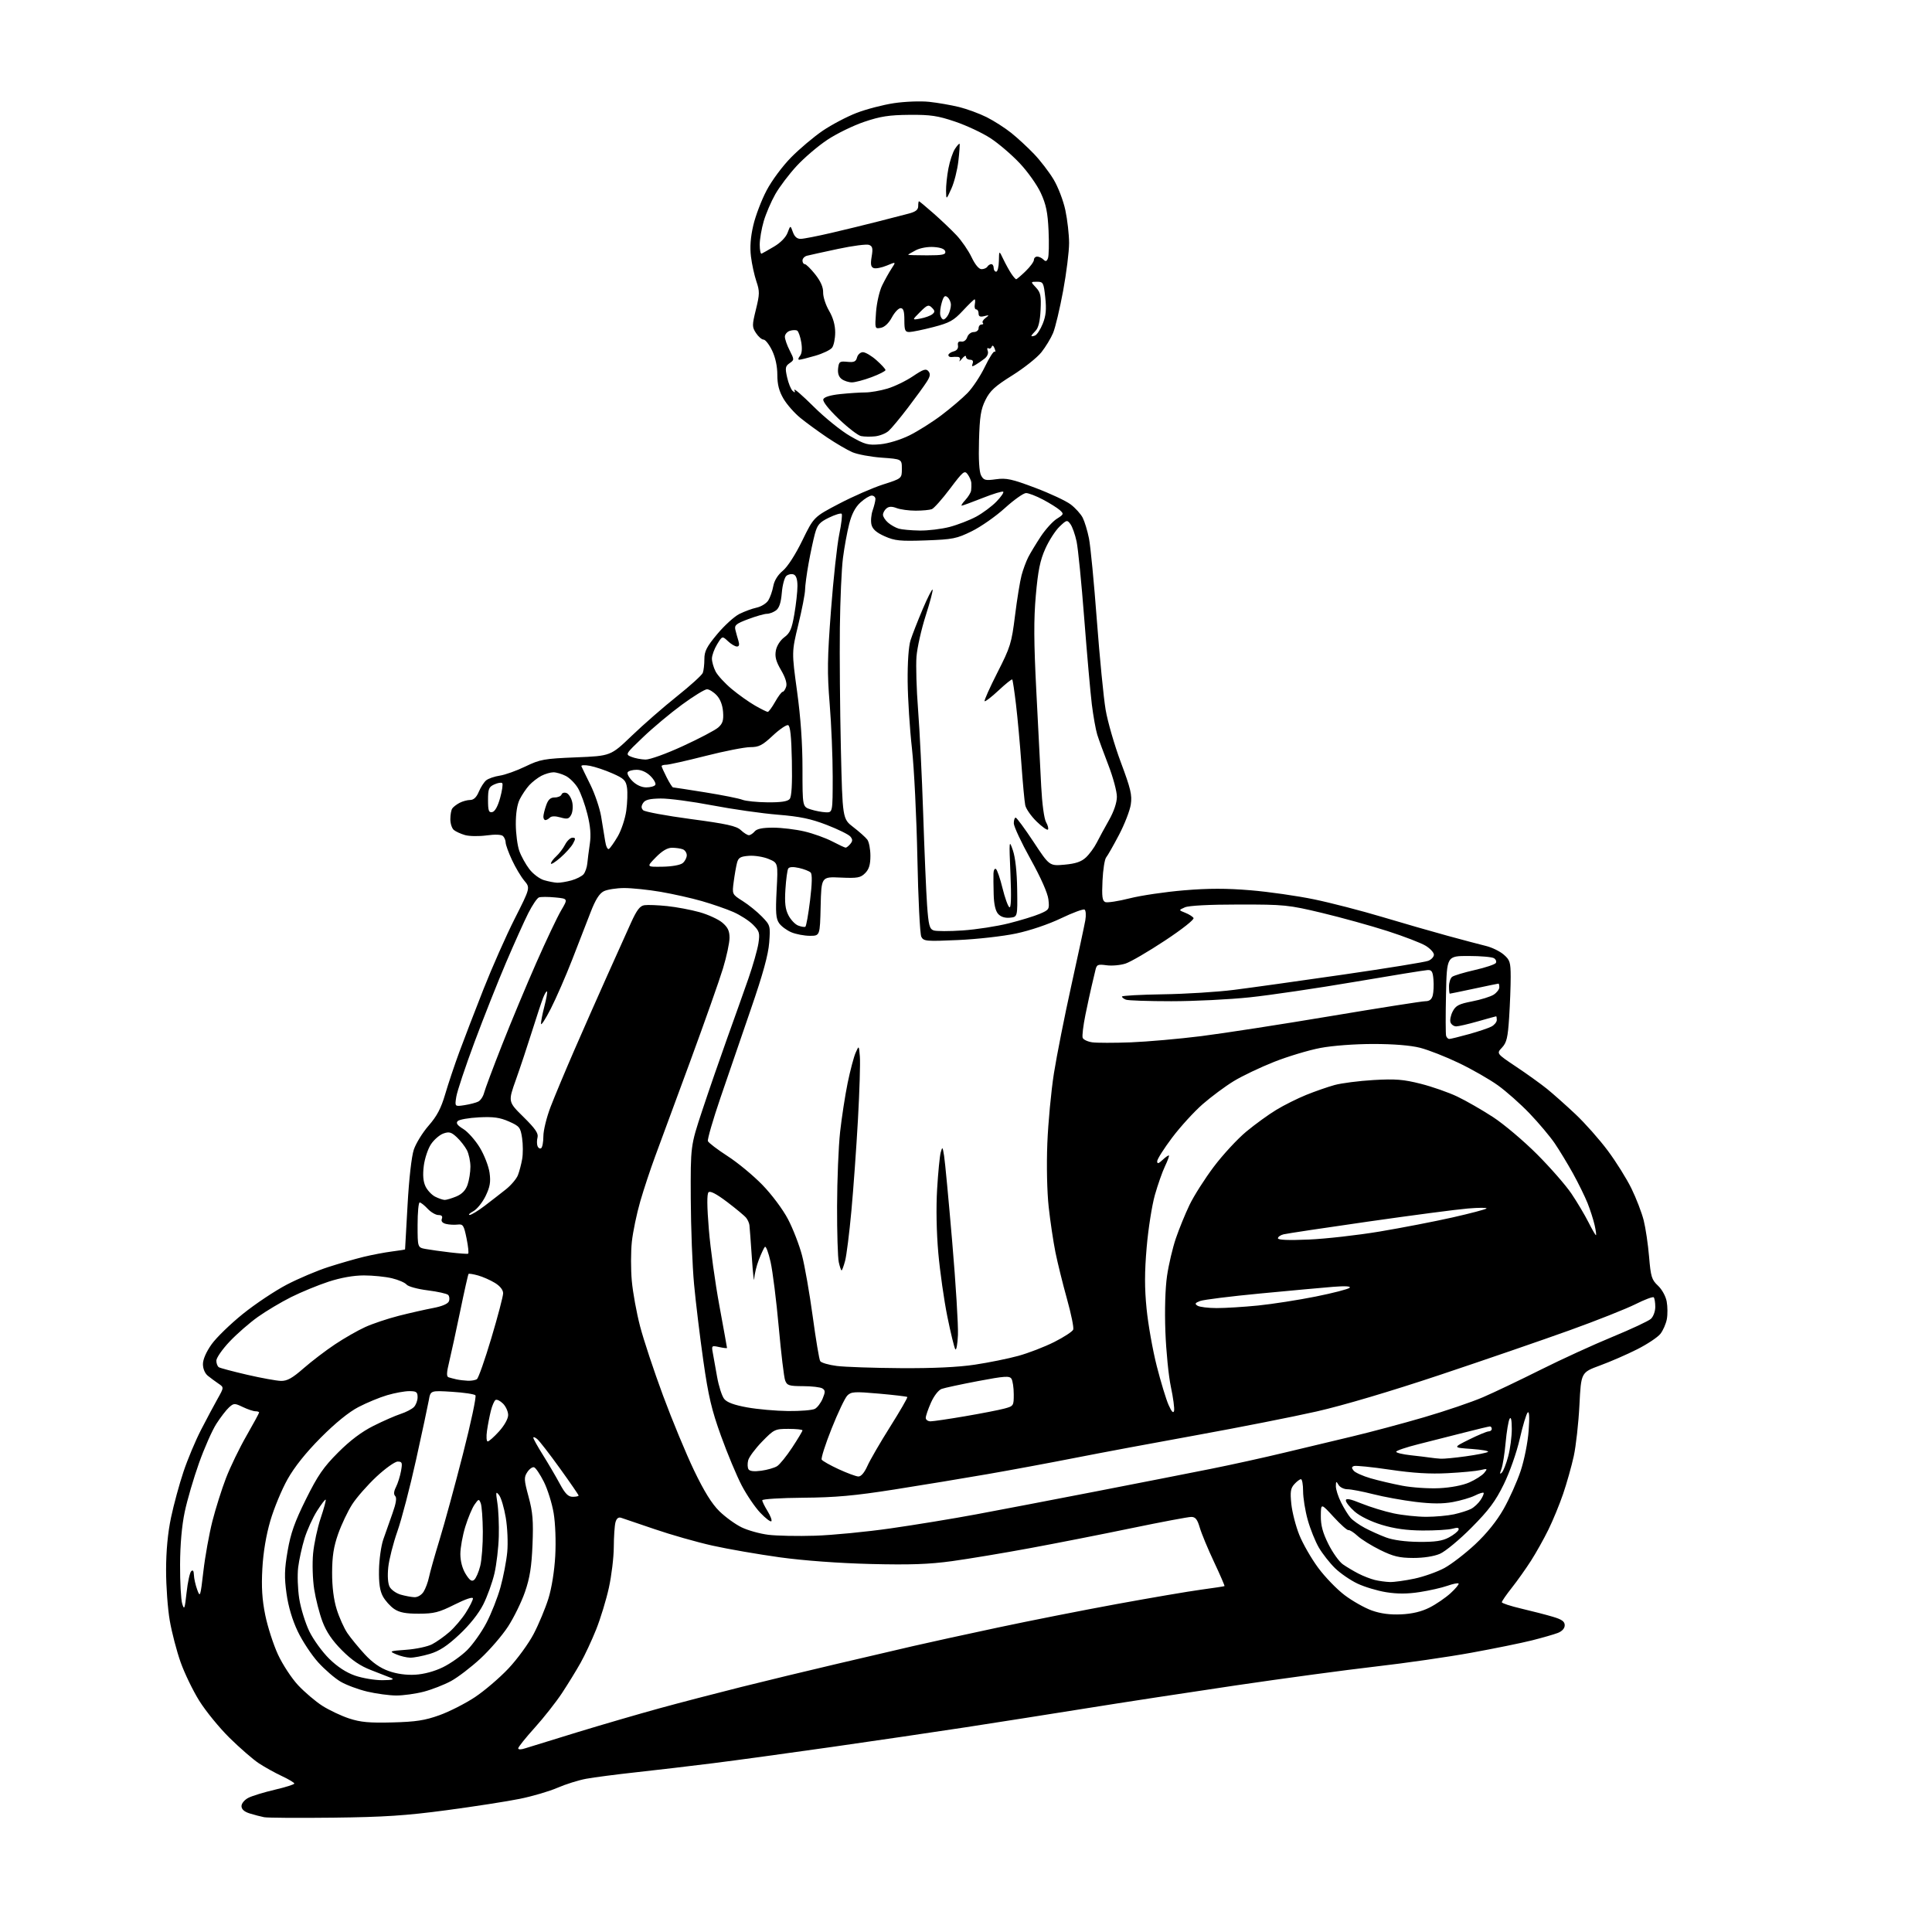 <?xml version="1.0" encoding="UTF-8" standalone="no"?>
<svg 
  version="1.1" 
  xmlns="http://www.w3.org/2000/svg" 
  xmlns:xlink="http://www.w3.org/1999/xlink" 
  xmlns:svg="http://www.w3.org/2000/svg"
  xmlns:rdf="http://www.w3.org/1999/02/22-rdf-syntax-ns#"
  xmlns:cc="http://creativecommons.org/ns#"
  xmlns:dc="http://purl.org/dc/elements/1.1/"
  viewBox="0 0 768 768"
  width="768"
  height="768"
>
<style>svg {background-color: white; }</style>"
<path stroke="none" fill="black" fill-rule="evenodd" d="M132.50,722.55C118.75,722.71 106.38,722.63 105.00,722.37C103.62,722.10 101.04,721.43 99.25,720.87C97.08,720.19 96.00,719.21 96.00,717.95C96.00,716.88 97.21,715.44 98.75,714.65C100.26,713.88 104.99,712.44 109.25,711.44C113.51,710.45 117.00,709.34 117.00,708.99C117.00,708.63 114.76,707.29 112.03,706.01C109.29,704.73 105.16,702.43 102.84,700.90C100.53,699.37 95.31,694.82 91.23,690.81C87.16,686.79 81.76,680.17 79.22,676.10C76.68,672.03 73.34,665.12 71.79,660.74C70.24,656.36 68.30,648.94 67.49,644.25C66.67,639.57 66.01,630.51 66.02,624.12C66.03,616.47 66.70,609.34 67.99,603.23C69.06,598.13 71.29,589.94 72.94,585.03C74.58,580.11 77.74,572.59 79.96,568.30C82.17,564.01 85.12,558.48 86.52,556.00C89.05,551.50 89.05,551.50 86.83,550.00C85.61,549.17 83.72,547.78 82.64,546.91C81.45,545.95 80.67,544.09 80.67,542.26C80.67,540.37 81.99,537.35 84.13,534.35C86.04,531.68 91.63,526.26 96.55,522.30C101.47,518.33 109.33,513.10 114.00,510.66C118.67,508.23 126.10,505.08 130.50,503.67C134.90,502.25 141.20,500.44 144.50,499.63C147.80,498.83 152.86,497.86 155.75,497.49C158.64,497.12 161.01,496.74 161.02,496.66C161.03,496.57 161.47,488.65 162.01,479.04C162.58,468.70 163.59,459.73 164.49,457.02C165.33,454.51 167.99,450.20 170.40,447.44C173.70,443.66 175.33,440.56 176.97,434.96C178.17,430.86 180.69,423.33 182.57,418.23C184.45,413.13 188.78,401.88 192.19,393.23C195.60,384.58 201.18,371.97 204.60,365.21C210.81,352.93 210.81,352.93 208.41,350.08C207.09,348.51 204.89,344.81 203.52,341.86C202.14,338.91 201.02,335.80 201.01,334.95C201.00,334.10 200.54,332.94 199.97,332.37C199.33,331.73 196.89,331.62 193.43,332.09C190.40,332.50 186.55,332.44 184.86,331.96C183.18,331.48 181.17,330.56 180.40,329.92C179.63,329.28 179.01,327.35 179.02,325.63C179.02,323.91 179.36,322.00 179.77,321.40C180.17,320.79 181.48,319.78 182.68,319.15C183.89,318.52 185.79,318.00 186.92,318.00C188.29,318.00 189.42,316.92 190.33,314.75C191.08,312.96 192.39,310.92 193.26,310.20C194.12,309.49 196.55,308.65 198.66,308.33C200.77,308.02 205.36,306.38 208.85,304.69C214.72,301.86 216.25,301.58 228.99,301.06C242.77,300.50 242.77,300.50 251.14,292.47C255.74,288.05 263.83,280.99 269.12,276.78C274.41,272.56 279.02,268.38 279.37,267.48C279.72,266.57 280.00,264.11 280.00,262.01C280.00,258.86 280.92,257.08 285.12,252.05C287.94,248.67 291.88,245.09 293.87,244.08C295.87,243.07 298.98,241.93 300.78,241.54C302.59,241.15 304.67,239.85 305.41,238.66C306.15,237.47 307.04,234.93 307.39,233.00C307.79,230.79 309.18,228.54 311.18,226.88C313.06,225.34 316.22,220.43 318.92,214.88C323.50,205.50 323.50,205.50 333.50,200.26C339.00,197.37 346.88,193.93 351.00,192.60C358.50,190.20 358.50,190.20 358.50,186.35C358.50,182.50 358.50,182.50 350.50,181.93C346.10,181.61 340.84,180.63 338.80,179.75C336.77,178.87 332.27,176.23 328.80,173.90C325.34,171.56 320.56,168.08 318.20,166.16C315.83,164.24 312.79,160.79 311.45,158.50C309.68,155.48 309.00,152.84 309.00,148.98C309.00,145.60 308.23,142.04 306.91,139.32C305.76,136.94 304.24,135.00 303.53,135.00C302.81,135.00 301.47,133.83 300.53,132.41C298.94,129.97 298.93,129.39 300.49,123.02C301.99,116.94 302.01,115.78 300.68,111.87C299.87,109.46 298.89,105.03 298.52,102.00C298.06,98.28 298.35,94.27 299.44,89.61C300.31,85.83 302.69,79.58 304.71,75.74C306.78,71.79 311.04,66.05 314.49,62.55C317.85,59.14 323.50,54.38 327.04,51.97C330.58,49.57 336.63,46.38 340.49,44.89C344.35,43.40 351.04,41.66 355.36,41.01C359.69,40.36 365.98,40.12 369.36,40.48C372.74,40.84 378.08,41.77 381.23,42.54C384.39,43.32 389.34,45.14 392.23,46.59C395.13,48.05 399.52,50.86 402.00,52.85C404.48,54.83 408.52,58.57 411.00,61.16C413.48,63.74 416.97,68.28 418.77,71.25C420.59,74.27 422.68,79.70 423.50,83.57C424.31,87.38 424.97,93.24 424.98,96.60C424.99,99.95 423.92,108.51 422.61,115.62C421.29,122.73 419.50,130.27 418.62,132.36C417.75,134.46 415.65,137.91 413.97,140.03C412.29,142.15 407.10,146.28 402.44,149.20C395.53,153.51 393.54,155.34 391.73,159.00C389.89,162.71 389.44,165.56 389.17,175.16C388.95,182.72 389.25,187.59 390.00,189.00C391.03,190.92 391.70,191.09 395.94,190.51C400.04,189.94 402.27,190.43 411.50,193.91C417.42,196.14 423.78,199.12 425.63,200.53C427.49,201.95 429.63,204.32 430.39,205.80C431.15,207.29 432.27,210.97 432.88,214.00C433.49,217.03 434.90,231.65 436.01,246.50C437.13,261.35 438.70,277.38 439.50,282.12C440.30,286.86 443.03,296.29 445.56,303.06C449.47,313.52 450.07,316.04 449.51,319.78C449.15,322.21 447.04,327.64 444.83,331.85C442.62,336.06 440.32,340.10 439.72,340.83C439.12,341.55 438.46,345.72 438.26,350.09C437.96,356.46 438.18,358.13 439.39,358.60C440.21,358.91 444.57,358.24 449.07,357.10C453.58,355.96 463.28,354.53 470.64,353.92C480.41,353.10 487.56,353.10 497.14,353.90C504.36,354.50 515.71,356.13 522.38,357.51C529.05,358.89 541.25,362.05 549.50,364.52C557.75,366.99 569.45,370.36 575.50,372.01C581.55,373.66 588.41,375.48 590.73,376.04C593.06,376.61 596.21,378.14 597.73,379.45C600.22,381.59 600.50,382.48 600.52,388.29C600.53,391.84 600.25,399.09 599.91,404.41C599.39,412.49 598.92,414.45 597.07,416.43C594.85,418.79 594.85,418.79 602.67,424.02C606.98,426.89 612.52,430.88 614.99,432.87C617.45,434.87 622.55,439.40 626.31,442.94C630.07,446.48 635.84,453.00 639.13,457.42C642.43,461.84 646.66,468.62 648.54,472.48C650.43,476.34 652.60,482.00 653.38,485.05C654.15,488.11 655.12,494.62 655.53,499.53C656.20,507.52 656.57,508.73 659.06,511.06C660.63,512.52 662.15,515.26 662.53,517.33C662.91,519.35 662.94,522.53 662.59,524.40C662.23,526.27 661.09,528.89 660.03,530.23C658.98,531.57 654.83,534.33 650.81,536.36C646.79,538.40 640.12,541.30 636.00,542.81C628.50,545.57 628.50,545.57 627.85,558.53C627.49,565.67 626.47,574.81 625.59,578.86C624.70,582.90 622.80,589.65 621.36,593.86C619.92,598.06 617.29,604.46 615.50,608.09C613.72,611.71 610.62,617.26 608.60,620.41C606.58,623.56 603.15,628.40 600.97,631.16C598.78,633.92 597.00,636.51 597.00,636.91C597.00,637.31 600.49,638.45 604.75,639.45C609.01,640.45 614.64,641.90 617.25,642.68C620.85,643.74 622.00,644.56 622.00,646.06C622.00,647.30 620.97,648.45 619.25,649.12C617.74,649.70 613.12,651.03 609.00,652.07C604.88,653.11 594.01,655.32 584.85,656.99C575.70,658.66 558.60,661.13 546.85,662.47C535.11,663.82 510.13,667.19 491.34,669.96C472.55,672.74 445.78,676.84 431.84,679.08C417.90,681.31 396.38,684.70 384.00,686.60C371.62,688.49 347.55,692.04 330.50,694.47C313.45,696.90 292.30,699.80 283.50,700.90C274.70,702.01 260.98,703.62 253.00,704.49C245.03,705.36 236.03,706.53 233.00,707.09C229.97,707.65 224.87,709.25 221.65,710.65C218.44,712.05 211.69,714.04 206.65,715.06C201.62,716.09 188.50,718.12 177.50,719.59C161.38,721.74 152.65,722.31 132.50,722.55zM208.75,694.99C210.26,694.50 219.60,691.62 229.50,688.59C239.40,685.57 254.03,681.31 262.00,679.12C269.98,676.93 284.60,673.12 294.50,670.64C304.40,668.17 321.50,664.03 332.50,661.46C343.50,658.88 357.23,655.67 363.00,654.34C368.77,653.00 383.85,649.70 396.50,647.01C409.15,644.31 430.52,640.09 444.00,637.62C457.48,635.15 472.55,632.58 477.50,631.91C482.45,631.24 486.62,630.61 486.76,630.50C486.90,630.40 485.03,626.08 482.60,620.91C480.16,615.73 477.61,609.59 476.93,607.25C475.96,603.95 475.20,603.00 473.53,603.00C472.35,603.00 461.73,605.00 449.94,607.44C438.15,609.89 419.95,613.47 409.50,615.40C399.05,617.34 385.10,619.66 378.50,620.57C369.23,621.84 361.83,622.10 346.00,621.71C333.41,621.39 319.52,620.37 310.00,619.06C301.48,617.88 289.41,615.79 283.18,614.40C276.95,613.01 266.60,610.06 260.18,607.85C253.76,605.64 247.77,603.61 246.89,603.34C245.81,603.01 245.07,603.61 244.65,605.17C244.31,606.45 244.01,610.88 243.99,615.00C243.97,619.12 243.09,626.41 242.03,631.19C240.98,635.98 238.71,643.40 237.00,647.69C235.28,651.99 232.49,657.98 230.79,661.00C229.10,664.02 225.78,669.42 223.42,673.00C221.06,676.58 216.18,682.78 212.57,686.78C208.96,690.79 206.00,694.48 206.00,694.98C206.00,695.53 207.10,695.54 208.75,694.99zM156.00,684.69C165.29,684.45 168.88,683.90 174.68,681.82C178.62,680.41 184.98,677.17 188.80,674.64C192.61,672.10 198.61,666.98 202.12,663.25C205.63,659.53 210.14,653.34 212.15,649.49C214.16,645.65 216.78,639.35 217.99,635.50C219.30,631.28 220.39,624.53 220.72,618.49C221.03,612.66 220.77,605.56 220.08,601.46C219.43,597.60 217.68,592.01 216.20,589.05C214.71,586.09 212.97,583.49 212.31,583.27C211.66,583.05 210.45,583.92 209.61,585.19C208.24,587.28 208.29,588.22 210.12,595.00C211.79,601.17 212.06,604.55 211.68,614.00C211.32,622.81 210.62,627.21 208.69,632.81C207.30,636.83 204.26,643.03 201.94,646.60C199.62,650.16 194.68,655.88 190.98,659.31C187.27,662.74 182.02,666.76 179.30,668.24C176.58,669.72 171.70,671.62 168.47,672.47C165.23,673.31 160.31,673.99 157.54,673.99C154.77,673.98 149.58,673.28 146.01,672.44C142.45,671.60 137.66,669.82 135.38,668.48C133.10,667.15 129.09,663.68 126.46,660.78C123.84,657.87 120.19,652.35 118.36,648.50C116.20,643.97 114.62,638.67 113.90,633.50C112.99,626.96 113.07,623.85 114.34,616.50C115.55,609.48 117.15,604.97 121.60,596.00C126.30,586.53 128.56,583.24 134.40,577.39C139.18,572.60 143.79,569.13 148.50,566.78C152.35,564.85 157.19,562.73 159.26,562.06C161.33,561.39 163.69,560.17 164.51,559.35C165.33,558.53 166.00,556.76 166.00,555.43C166.00,553.35 165.53,553.00 162.68,553.00C160.86,553.00 156.92,553.72 153.93,554.60C150.94,555.47 145.80,557.60 142.50,559.32C138.65,561.32 133.28,565.69 127.50,571.50C121.60,577.43 117.05,583.13 114.30,588.03C111.99,592.14 108.92,599.55 107.47,604.50C105.78,610.29 104.64,617.08 104.29,623.54C103.88,630.91 104.19,635.83 105.44,642.02C106.39,646.67 108.66,653.71 110.49,657.68C112.32,661.65 115.93,667.15 118.51,669.91C121.09,672.66 125.41,676.34 128.11,678.07C130.81,679.80 135.61,682.07 138.76,683.11C143.34,684.61 146.83,684.93 156.00,684.69zM152.00,667.90C155.92,667.87 156.93,667.62 155.50,667.02C154.40,666.56 150.80,665.15 147.50,663.89C143.26,662.27 139.87,659.97 135.96,656.05C132.09,652.17 129.75,648.74 128.20,644.64C126.98,641.42 125.49,635.61 124.89,631.73C124.28,627.82 124.09,621.50 124.46,617.56C124.83,613.64 126.19,607.30 127.48,603.47C128.77,599.64 129.66,596.34 129.46,596.13C129.27,595.93 127.71,597.96 126.02,600.63C124.32,603.31 122.09,608.22 121.06,611.54C120.04,614.86 118.90,620.03 118.53,623.04C118.16,626.04 118.35,631.65 118.95,635.50C119.56,639.35 121.37,645.20 122.97,648.50C124.58,651.80 128.13,656.69 130.86,659.37C134.14,662.59 137.63,664.87 141.16,666.09C144.10,667.10 148.97,667.92 152.00,667.90zM165.08,665.72C168.55,665.52 172.73,664.39 176.09,662.74C179.07,661.28 183.38,658.24 185.67,655.98C187.95,653.71 191.41,648.85 193.34,645.16C195.28,641.48 197.80,635.10 198.94,630.98C200.09,626.87 201.30,620.55 201.64,616.95C201.98,613.31 201.72,607.25 201.05,603.29C200.39,599.38 199.20,595.35 198.40,594.34C197.10,592.69 197.03,593.03 197.72,597.50C198.15,600.25 198.40,606.19 198.28,610.71C198.16,615.23 197.38,621.86 196.55,625.46C195.71,629.06 193.71,634.61 192.10,637.81C190.27,641.43 186.69,645.93 182.59,649.77C177.74,654.31 174.65,656.32 170.83,657.46C167.97,658.31 164.48,658.98 163.07,658.95C161.66,658.93 159.15,658.33 157.50,657.62C154.60,656.37 154.73,656.31 161.51,655.81C165.36,655.53 169.97,654.55 171.74,653.63C173.52,652.71 176.63,650.51 178.66,648.73C180.69,646.95 183.62,643.50 185.18,641.05C186.73,638.61 188.00,636.06 188.00,635.40C188.00,634.67 185.09,635.65 180.75,637.82C174.50,640.96 172.54,641.46 166.50,641.47C161.28,641.48 158.79,641.00 156.70,639.59C155.16,638.55 153.14,636.31 152.21,634.60C151.00,632.39 150.56,629.36 150.66,624.00C150.74,619.88 151.50,614.48 152.35,612.00C153.20,609.52 154.85,604.85 156.01,601.61C157.43,597.65 157.79,595.39 157.11,594.71C156.43,594.03 156.53,592.85 157.42,591.10C158.14,589.67 159.04,586.81 159.41,584.75C160.01,581.44 159.86,581.00 158.08,581.00C156.98,581.00 153.17,583.72 149.61,587.04C146.06,590.37 141.73,595.30 139.99,598.02C138.25,600.73 135.75,606.00 134.43,609.72C132.63,614.84 132.04,618.62 132.02,625.16C132.01,630.81 132.64,635.87 133.84,639.72C134.85,642.97 136.76,647.23 138.09,649.19C139.43,651.15 142.53,654.94 144.99,657.61C148.02,660.89 151.10,663.05 154.49,664.25C157.70,665.40 161.51,665.93 165.08,665.72zM557.00,641.73C561.38,641.53 565.05,640.65 568.25,639.04C570.86,637.73 574.63,635.14 576.64,633.31C578.65,631.47 580.07,629.74 579.80,629.47C579.53,629.20 577.52,629.61 575.32,630.39C573.13,631.16 568.20,632.28 564.37,632.87C559.52,633.63 555.48,633.64 551.04,632.93C547.54,632.37 542.38,630.82 539.59,629.49C536.79,628.16 532.79,625.41 530.69,623.37C528.60,621.33 525.71,617.65 524.27,615.20C522.84,612.75 520.84,607.78 519.83,604.14C518.82,600.51 518.00,595.40 518.00,592.77C518.00,590.15 517.62,588.00 517.15,588.00C516.69,588.00 515.50,588.89 514.51,589.99C513.03,591.63 512.82,593.02 513.33,597.92C513.68,601.19 515.10,606.71 516.50,610.18C517.90,613.66 521.25,619.50 523.96,623.17C526.66,626.84 531.41,631.76 534.52,634.10C537.62,636.44 542.49,639.19 545.33,640.20C548.86,641.45 552.57,641.94 557.00,641.73zM74.17,633.06C74.62,628.96 75.44,625.16 75.99,624.61C76.67,623.93 77.02,624.40 77.08,626.05C77.12,627.40 77.70,630.03 78.38,631.89C79.55,635.14 79.66,634.83 80.85,624.59C81.53,618.70 83.15,609.75 84.43,604.69C85.72,599.64 88.16,591.90 89.86,587.50C91.56,583.10 95.21,575.55 97.98,570.74C100.74,565.92 103.00,561.76 103.00,561.49C103.00,561.22 102.34,561.00 101.53,561.00C100.73,561.00 98.49,560.25 96.56,559.33C93.23,557.74 92.94,557.75 91.03,559.47C89.93,560.47 87.67,563.40 86.01,565.99C84.35,568.57 81.24,575.60 79.11,581.59C76.97,587.59 74.41,596.33 73.43,601.00C72.28,606.44 71.61,614.00 71.58,622.00C71.55,628.88 71.93,635.85 72.43,637.50C73.25,640.16 73.44,639.67 74.17,633.06zM164.73,634.91C166.02,634.96 167.55,634.05 168.38,632.75C169.16,631.51 170.12,628.92 170.52,627.00C170.91,625.08 172.81,618.33 174.75,612.00C176.69,605.67 180.87,590.38 184.03,578.00C187.20,565.62 189.43,555.12 188.99,554.65C188.55,554.18 184.35,553.55 179.67,553.26C171.14,552.73 171.14,552.73 170.46,556.61C170.08,558.75 167.79,569.43 165.38,580.34C162.97,591.25 159.63,604.04 157.96,608.76C156.30,613.49 154.67,619.90 154.34,623.01C153.98,626.49 154.19,629.49 154.90,630.81C155.53,631.99 157.50,633.37 159.27,633.89C161.05,634.40 163.50,634.86 164.73,634.91zM188.49,628.01C189.20,627.42 190.28,624.95 190.89,622.53C191.50,620.10 191.97,613.93 191.93,608.81C191.89,603.69 191.52,598.64 191.11,597.58C190.39,595.76 190.26,595.79 188.65,598.08C187.71,599.41 186.05,603.36 184.97,606.86C183.89,610.35 183.00,615.25 183.00,617.74C183.00,620.59 183.78,623.52 185.10,625.67C186.70,628.24 187.52,628.81 188.49,628.01zM552.50,628.88C554.15,628.93 558.55,628.32 562.28,627.53C566.01,626.74 571.37,624.83 574.20,623.30C577.02,621.76 582.52,617.52 586.42,613.88C590.99,609.60 594.98,604.65 597.69,599.88C600.00,595.82 603.05,589.00 604.48,584.72C605.94,580.32 607.32,573.38 607.66,568.72C608.05,563.31 607.92,560.84 607.27,561.50C606.73,562.05 605.31,566.77 604.12,572.00C602.89,577.38 600.15,585.19 597.79,590.00C594.48,596.77 591.86,600.28 584.96,607.24C580.19,612.05 574.54,616.73 572.39,617.66C570.01,618.68 565.89,619.32 561.76,619.31C556.27,619.29 553.86,618.71 548.68,616.16C545.19,614.45 541.12,611.91 539.63,610.53C538.14,609.15 536.53,608.13 536.05,608.26C535.56,608.39 532.90,606.02 530.13,603.00C525.09,597.50 525.09,597.50 525.05,602.59C525.01,606.33 525.81,609.30 528.07,613.82C529.76,617.20 532.34,620.81 533.82,621.85C535.29,622.88 538.08,624.54 540.00,625.53C541.92,626.52 544.85,627.66 546.50,628.06C548.15,628.47 550.85,628.83 552.50,628.88zM564.02,612.92C570.49,612.98 573.36,612.56 575.96,611.16C577.85,610.15 579.57,608.78 579.79,608.12C580.08,607.25 579.39,607.13 577.35,607.69C575.78,608.11 570.44,608.43 565.48,608.40C559.21,608.36 554.27,607.67 549.24,606.14C544.90,604.82 540.60,602.71 538.50,600.87C536.58,599.18 535.00,597.20 535.00,596.47C535.00,595.49 536.66,595.81 541.22,597.67C544.65,599.06 550.38,600.82 553.97,601.58C557.56,602.34 563.42,602.96 567.00,602.96C570.58,602.95 575.52,602.50 578.00,601.96C580.48,601.41 583.51,600.45 584.74,599.82C585.98,599.19 587.70,597.58 588.57,596.25C589.45,594.92 589.97,593.64 589.74,593.41C589.51,593.18 587.96,593.67 586.29,594.51C584.62,595.34 580.68,596.50 577.55,597.08C573.49,597.83 569.20,597.81 562.67,597.02C557.63,596.41 550.05,595.03 545.83,593.95C541.62,592.88 537.03,592.00 535.63,592.00C534.24,592.00 532.64,591.21 532.08,590.25C531.17,588.69 531.06,588.75 531.03,590.79C531.01,592.05 531.95,594.97 533.12,597.29C534.28,599.61 535.97,602.34 536.87,603.36C537.76,604.38 540.30,606.18 542.50,607.35C544.70,608.53 548.52,610.25 551.00,611.17C553.82,612.22 558.68,612.87 564.02,612.92zM324.00,610.47C330.88,610.25 344.41,608.94 354.07,607.55C363.73,606.17 379.03,603.66 388.07,601.97C397.11,600.29 418.45,596.20 435.50,592.89C452.55,589.58 473.21,585.52 481.41,583.88C489.62,582.24 502.67,579.36 510.41,577.49C518.16,575.63 530.35,572.71 537.49,571.02C544.64,569.32 557.47,565.90 565.99,563.41C574.52,560.92 585.10,557.32 589.50,555.42C593.90,553.53 604.25,548.59 612.50,544.46C620.75,540.33 633.58,534.46 641.00,531.41C648.42,528.35 655.29,525.14 656.25,524.27C657.22,523.40 658.00,521.27 658.00,519.51C658.00,517.76 657.72,516.05 657.38,515.71C657.04,515.37 653.78,516.60 650.13,518.43C646.48,520.26 634.73,524.93 624.00,528.79C613.27,532.65 590.10,540.63 572.50,546.51C552.80,553.09 533.91,558.69 523.37,561.08C513.94,563.21 492.57,567.43 475.87,570.46C459.16,573.48 437.40,577.55 427.50,579.50C417.60,581.45 401.85,584.38 392.50,586.00C383.15,587.63 366.50,590.37 355.50,592.10C339.70,594.58 332.09,595.27 319.26,595.37C310.32,595.44 303.01,595.90 303.01,596.38C303.00,596.87 303.95,598.80 305.11,600.68C306.28,602.57 306.95,604.38 306.62,604.72C306.28,605.05 304.31,603.54 302.23,601.36C300.15,599.18 296.82,594.27 294.82,590.45C292.83,586.63 289.13,577.79 286.62,570.82C282.87,560.43 281.59,555.01 279.57,540.82C278.22,531.29 276.56,517.65 275.90,510.50C275.23,503.35 274.65,488.05 274.59,476.50C274.50,455.50 274.50,455.50 279.13,441.50C281.68,433.80 286.11,420.98 288.97,413.00C291.84,405.02 295.68,394.23 297.50,389.00C299.32,383.77 301.11,377.46 301.49,374.97C302.10,370.88 301.89,370.15 299.33,367.57C297.77,366.00 294.25,363.73 291.50,362.53C288.75,361.33 283.12,359.38 279.00,358.20C274.88,357.01 267.50,355.36 262.62,354.52C257.73,353.68 251.21,353.01 248.12,353.01C245.03,353.02 241.38,353.60 240.00,354.29C238.26,355.17 236.68,357.68 234.81,362.53C233.32,366.36 230.01,374.90 227.45,381.49C224.88,388.08 221.05,396.86 218.94,400.99C216.83,405.12 215.08,407.81 215.05,406.97C215.02,406.13 215.64,402.98 216.42,399.97C217.20,396.96 217.66,394.33 217.45,394.11C217.23,393.90 216.54,395.02 215.91,396.61C215.28,398.20 213.28,404.23 211.47,410.00C209.66,415.77 206.78,424.43 205.07,429.23C201.95,437.97 201.95,437.97 208.09,444.01C212.76,448.61 214.09,450.54 213.68,452.12C213.38,453.26 213.38,454.82 213.67,455.59C213.97,456.36 214.61,456.74 215.10,456.44C215.60,456.13 216.00,453.99 216.00,451.67C216.00,449.35 217.30,444.07 218.89,439.94C220.48,435.81 224.71,425.70 228.29,417.46C231.87,409.23 237.73,395.98 241.30,388.00C244.87,380.02 249.16,370.50 250.82,366.83C253.14,361.72 254.39,360.08 256.17,359.83C257.45,359.64 261.51,359.80 265.20,360.18C268.88,360.56 274.67,361.65 278.07,362.60C281.46,363.55 285.54,365.42 287.12,366.75C289.31,368.60 290.00,370.04 290.00,372.79C290.00,374.77 288.83,380.25 287.40,384.95C285.98,389.65 280.09,406.32 274.33,422.00C268.57,437.68 262.33,454.60 260.46,459.61C258.60,464.62 255.92,472.70 254.51,477.57C253.10,482.44 251.60,489.66 251.17,493.62C250.75,497.57 250.74,504.57 251.15,509.16C251.56,513.74 253.04,521.89 254.45,527.26C255.85,532.63 259.95,545.00 263.57,554.76C267.18,564.52 272.73,577.90 275.89,584.50C279.89,592.83 282.96,597.79 285.96,600.73C288.33,603.05 292.31,605.94 294.80,607.14C297.28,608.35 302.06,609.68 305.41,610.10C308.76,610.52 317.12,610.69 324.00,610.47zM227.66,595.00C228.95,595.00 230.00,594.78 230.00,594.50C230.00,594.23 226.65,589.36 222.55,583.67C218.46,577.99 214.41,572.75 213.55,572.05C212.70,571.34 212.00,571.10 212.00,571.52C212.00,571.94 213.72,575.03 215.83,578.39C217.93,581.75 220.93,586.86 222.49,589.75C224.66,593.78 225.86,595.00 227.66,595.00zM572.12,591.58C576.77,591.35 581.46,590.45 584.12,589.27C586.53,588.20 589.17,586.50 590.00,585.50C591.41,583.79 591.31,583.72 588.50,584.38C586.85,584.77 581.00,585.33 575.50,585.61C568.41,585.99 561.71,585.58 552.50,584.22C545.35,583.16 538.93,582.51 538.22,582.77C537.25,583.12 537.22,583.56 538.11,584.63C538.74,585.39 541.77,586.75 544.83,587.64C547.89,588.53 553.57,589.86 557.45,590.60C561.33,591.34 567.93,591.78 572.12,591.58zM341.20,586.93C342.28,586.97 343.60,585.43 344.80,582.75C345.84,580.41 349.92,573.37 353.87,567.11C357.82,560.84 360.88,555.54 360.67,555.33C360.45,555.12 355.38,554.52 349.40,553.99C339.63,553.13 338.35,553.21 336.81,554.77C335.87,555.72 333.07,561.62 330.58,567.88C328.08,574.14 326.31,579.70 326.64,580.23C326.97,580.76 330.00,582.47 333.37,584.03C336.74,585.58 340.27,586.89 341.20,586.93zM596.99,585.40C597.60,584.79 598.75,581.87 599.54,578.90C600.33,575.93 600.97,571.02 600.96,568.00C600.95,564.46 600.64,563.03 600.09,564.00C599.62,564.83 598.91,569.08 598.51,573.46C598.12,577.84 597.36,582.57 596.83,583.96C596.13,585.83 596.17,586.21 596.99,585.40zM302.61,584.64C305.00,584.31 307.82,583.50 308.89,582.84C309.95,582.18 312.66,578.83 314.91,575.41C317.16,571.99 319.00,568.92 319.00,568.59C319.00,568.27 316.50,568.00 313.44,568.00C308.06,568.00 307.70,568.18 302.94,573.06C300.23,575.85 297.74,579.20 297.41,580.51C297.08,581.82 297.14,583.41 297.54,584.06C298.01,584.83 299.77,585.03 302.61,584.64zM572.68,579.86C573.88,579.94 578.37,579.51 582.66,578.91C586.96,578.32 590.93,577.53 591.48,577.16C592.04,576.80 589.12,576.27 585.00,575.98C577.50,575.46 577.50,575.46 584.00,572.23C587.58,570.46 591.06,569.00 591.75,569.00C592.44,569.00 593.00,568.55 593.00,568.00C593.00,567.45 592.66,567.01 592.25,567.03C591.84,567.04 587.23,568.14 582.00,569.48C576.77,570.81 568.56,572.90 563.75,574.11C558.94,575.32 555.00,576.66 555.00,577.09C555.00,577.51 557.59,578.14 560.75,578.48C563.91,578.83 567.40,579.25 568.50,579.42C569.60,579.59 571.48,579.79 572.68,579.86zM193.87,573.00C194.36,573.00 196.39,571.20 198.38,569.00C200.50,566.65 202.00,563.96 202.00,562.50C202.00,561.12 201.08,559.08 199.96,557.96C198.84,556.84 197.51,556.19 196.99,556.51C196.48,556.82 195.64,558.75 195.13,560.79C194.62,562.83 193.92,566.41 193.59,568.75C193.25,571.09 193.38,573.00 193.87,573.00zM369.90,565.00C370.95,565.00 377.12,564.09 383.62,562.98C390.12,561.87 397.14,560.50 399.22,559.94C402.92,558.95 403.00,558.82 402.98,554.21C402.98,551.62 402.56,548.86 402.07,548.08C401.30,546.87 399.36,547.00 388.83,548.99C382.05,550.28 375.52,551.68 374.32,552.11C373.06,552.57 371.27,554.87 370.07,557.58C368.93,560.15 368.00,562.87 368.00,563.63C368.00,564.38 368.86,565.00 369.90,565.00zM466.71,560.83C466.93,559.92 466.37,555.64 465.45,551.33C464.53,547.02 463.55,537.14 463.26,529.38C462.94,520.81 463.20,512.06 463.92,507.15C464.57,502.70 466.15,496.00 467.42,492.28C468.69,488.55 471.13,482.57 472.84,479.00C474.55,475.43 478.90,468.59 482.50,463.80C486.10,459.02 491.93,452.72 495.45,449.80C498.97,446.89 504.34,442.99 507.40,441.15C510.45,439.30 515.77,436.65 519.22,435.25C522.67,433.85 527.75,432.08 530.50,431.32C533.25,430.56 540.23,429.67 546.00,429.33C554.74,428.83 557.88,429.08 564.76,430.82C569.31,431.97 575.86,434.26 579.33,435.92C582.79,437.57 589.18,441.24 593.52,444.07C597.86,446.91 605.73,453.56 611.02,458.86C616.31,464.16 622.46,471.20 624.68,474.50C626.90,477.80 629.92,482.86 631.38,485.75C632.84,488.64 634.20,491.00 634.41,491.00C634.62,491.00 634.39,489.23 633.90,487.06C633.41,484.89 632.15,480.95 631.10,478.31C630.04,475.66 627.42,470.33 625.28,466.45C623.13,462.58 619.86,457.18 618.00,454.45C616.14,451.73 611.67,446.41 608.06,442.64C604.45,438.86 598.77,433.83 595.44,431.44C592.11,429.05 585.14,425.06 579.94,422.57C574.75,420.08 567.82,417.36 564.54,416.52C560.75,415.55 553.97,415.00 545.90,415.00C538.55,415.00 529.71,415.66 524.86,416.58C520.26,417.45 512.00,419.93 506.50,422.10C501.00,424.28 493.75,427.73 490.39,429.79C487.03,431.84 481.50,435.95 478.09,438.92C474.69,441.89 469.23,447.87 465.95,452.22C462.68,456.57 460.00,460.79 460.00,461.60C460.00,462.74 460.51,462.61 462.18,461.05C463.37,459.93 464.50,459.16 464.67,459.34C464.84,459.51 464.14,461.42 463.11,463.58C462.07,465.73 460.27,470.88 459.09,475.00C457.92,479.12 456.45,488.49 455.82,495.81C454.97,505.67 454.96,512.03 455.79,520.31C456.40,526.47 458.21,536.67 459.82,543.00C461.43,549.33 463.55,556.30 464.53,558.50C465.73,561.21 466.43,561.96 466.71,560.83zM313.32,560.91C318.16,560.96 322.94,560.57 323.93,560.04C324.92,559.51 326.31,557.67 327.02,555.95C328.11,553.32 328.09,552.67 326.91,551.92C326.13,551.43 322.68,551.02 319.23,551.02C313.64,551.00 312.86,550.75 312.11,548.75C311.64,547.51 310.50,537.95 309.56,527.50C308.62,517.05 307.16,505.42 306.32,501.65C305.48,497.89 304.46,495.19 304.05,495.65C303.64,496.12 302.56,498.42 301.65,500.77C300.74,503.12 299.92,506.49 299.83,508.27C299.73,510.05 299.30,506.32 298.88,500.00C298.45,493.68 298.01,487.82 297.91,487.00C297.81,486.18 297.23,484.87 296.61,484.10C296.00,483.32 292.61,480.50 289.07,477.82C284.79,474.58 282.31,473.29 281.65,473.95C280.98,474.62 281.03,479.56 281.78,488.73C282.40,496.30 284.28,509.93 285.96,519.00C287.63,528.08 289.00,535.65 289.00,535.83C289.00,536.01 287.60,535.85 285.90,535.48C282.92,534.82 282.82,534.91 283.33,537.65C283.62,539.22 284.40,543.55 285.05,547.29C285.71,551.02 286.98,554.98 287.87,556.09C288.99,557.48 291.85,558.53 297.00,559.46C301.13,560.21 308.47,560.86 313.32,560.91zM111.69,548.93C114.16,548.98 116.21,547.84 120.69,543.91C123.89,541.12 129.49,536.84 133.15,534.41C136.80,531.97 142.20,528.88 145.15,527.54C148.09,526.19 154.10,524.18 158.50,523.06C162.90,521.94 169.05,520.55 172.16,519.96C175.72,519.29 178.06,518.29 178.45,517.28C178.79,516.39 178.66,515.26 178.15,514.75C177.65,514.25 173.98,513.43 169.99,512.93C166.00,512.43 162.23,511.40 161.62,510.64C161.00,509.88 158.39,508.75 155.81,508.13C153.23,507.51 148.22,507.00 144.68,507.00C140.54,507.00 135.54,507.89 130.61,509.49C126.41,510.87 119.72,513.62 115.74,515.61C111.76,517.60 105.80,521.15 102.50,523.50C99.20,525.84 94.14,530.26 91.25,533.32C88.36,536.38 86.00,539.78 86.00,540.88C86.00,541.98 86.45,543.16 87.00,543.50C87.55,543.84 92.61,545.18 98.25,546.49C103.89,547.79 109.94,548.89 111.69,548.93zM186.00,548.87C187.38,548.92 188.99,548.64 189.58,548.23C190.18,547.83 192.77,540.46 195.33,531.87C197.90,523.27 200.00,515.27 200.00,514.10C200.00,512.77 198.78,511.22 196.75,509.98C194.96,508.88 191.95,507.55 190.06,507.02C188.16,506.49 186.46,506.21 186.26,506.40C186.07,506.60 184.58,513.22 182.95,521.13C181.31,529.03 179.34,538.11 178.57,541.31C177.50,545.67 177.44,547.22 178.33,547.50C178.97,547.71 180.40,548.08 181.50,548.33C182.60,548.57 184.62,548.81 186.00,548.87zM358.00,543.86C370.88,543.95 380.90,543.48 387.50,542.48C393.00,541.66 400.78,540.08 404.79,538.98C408.80,537.88 415.23,535.40 419.09,533.46C422.94,531.52 426.33,529.30 426.62,528.54C426.92,527.77 425.80,522.28 424.13,516.32C422.47,510.37 420.41,502.03 419.55,497.80C418.70,493.56 417.49,485.46 416.87,479.80C416.21,473.75 415.98,463.31 416.33,454.50C416.66,446.25 417.84,433.72 418.95,426.66C420.07,419.60 423.19,403.85 425.89,391.66C428.58,379.47 431.08,367.85 431.43,365.83C431.78,363.81 431.64,361.90 431.13,361.58C430.61,361.26 426.40,362.82 421.77,365.04C416.84,367.41 409.42,369.92 403.92,371.08C398.74,372.18 388.36,373.35 380.86,373.68C368.15,374.25 367.16,374.16 366.24,372.39C365.70,371.35 364.99,357.23 364.67,341.00C364.34,324.77 363.37,305.20 362.51,297.50C361.64,289.80 360.88,277.87 360.81,270.99C360.74,263.26 361.18,256.95 361.96,254.49C362.66,252.29 364.82,246.77 366.75,242.22C368.68,237.66 370.47,234.13 370.71,234.38C370.95,234.62 369.73,239.25 368.00,244.66C366.26,250.07 364.61,257.43 364.32,261.00C364.04,264.57 364.32,274.02 364.94,282.00C365.57,289.98 366.49,308.65 366.98,323.50C367.47,338.35 368.17,354.69 368.53,359.82C369.09,367.69 369.49,369.25 371.09,369.84C372.12,370.22 377.37,370.23 382.74,369.86C388.11,369.49 396.32,368.22 401.00,367.04C405.68,365.86 411.24,364.16 413.36,363.25C417.08,361.66 417.20,361.45 416.76,357.53C416.47,355.01 413.76,348.90 409.65,341.50C405.99,334.93 403.00,328.52 403.00,327.27C403.00,326.02 403.34,325.01 403.75,325.02C404.16,325.04 407.35,329.37 410.84,334.65C417.18,344.26 417.18,344.26 423.19,343.72C427.59,343.32 429.85,342.55 431.68,340.84C433.06,339.55 434.98,336.93 435.96,335.00C436.94,333.07 439.14,329.02 440.85,326.00C442.79,322.57 443.97,319.08 443.98,316.73C443.99,314.65 442.48,309.03 440.63,304.23C438.77,299.43 436.76,293.93 436.16,292.00C435.57,290.07 434.60,284.68 434.02,280.00C433.45,275.32 432.09,259.97 431.00,245.88C429.92,231.80 428.55,218.01 427.96,215.24C427.37,212.48 426.27,209.38 425.52,208.36C424.21,206.58 424.02,206.62 421.17,209.35C419.53,210.92 416.99,214.86 415.53,218.12C413.46,222.73 412.63,226.81 411.76,236.63C410.90,246.28 410.95,255.19 411.96,274.86C412.68,288.96 413.55,305.90 413.89,312.50C414.25,319.54 415.05,325.46 415.83,326.84C416.56,328.12 416.89,329.44 416.56,329.77C416.23,330.10 414.19,328.64 412.03,326.53C409.86,324.41 407.85,321.52 407.55,320.09C407.25,318.67 406.56,311.20 406.01,303.50C405.46,295.80 404.50,285.23 403.87,280.00C403.25,274.77 402.58,270.32 402.38,270.10C402.19,269.88 399.74,271.84 396.95,274.45C394.16,277.06 391.66,278.99 391.40,278.73C391.14,278.48 393.43,273.37 396.47,267.38C401.64,257.23 402.12,255.71 403.49,244.67C404.30,238.16 405.47,230.96 406.09,228.67C406.70,226.38 407.90,223.15 408.74,221.50C409.58,219.85 411.81,216.17 413.69,213.31C415.57,210.46 418.45,207.28 420.08,206.24C422.90,204.46 422.96,204.28 421.28,202.77C420.30,201.90 417.30,200.02 414.60,198.59C411.91,197.17 408.88,196.00 407.87,196.00C406.86,196.00 403.07,198.69 399.45,201.97C395.83,205.26 389.91,209.40 386.30,211.17C380.29,214.13 378.77,214.43 368.03,214.82C357.84,215.18 355.72,214.97 351.70,213.19C348.43,211.74 346.89,210.40 346.43,208.59C346.08,207.19 346.29,204.61 346.90,202.87C347.50,201.13 348.00,199.09 348.00,198.35C348.00,197.61 347.33,197.00 346.52,197.00C345.70,197.00 343.68,198.24 342.03,199.75C339.98,201.63 338.56,204.34 337.56,208.31C336.74,211.50 335.63,217.58 335.09,221.81C334.54,226.04 333.99,238.50 333.86,249.50C333.72,260.50 333.91,282.10 334.26,297.50C334.91,325.50 334.91,325.50 339.21,328.80C341.57,330.61 344.06,332.84 344.75,333.74C345.44,334.64 346.00,337.55 346.00,340.19C346.00,343.74 345.45,345.55 343.90,347.10C342.06,348.94 340.86,349.15 334.15,348.85C326.50,348.50 326.50,348.50 326.22,360.25C325.94,372.00 325.94,372.00 321.94,372.00C319.74,372.00 316.43,371.37 314.60,370.61C312.76,369.84 310.56,368.21 309.71,366.99C308.44,365.18 308.26,362.78 308.72,353.90C309.30,343.02 309.30,343.02 305.55,341.46C303.50,340.60 299.97,340.03 297.72,340.20C294.32,340.45 293.52,340.92 292.97,343.00C292.61,344.38 292.02,347.75 291.66,350.50C291.00,355.50 291.00,355.50 295.25,358.19C297.59,359.67 301.02,362.45 302.89,364.38C306.21,367.81 306.27,368.02 305.77,374.69C305.40,379.52 303.30,387.17 298.53,401.00C294.82,411.73 289.35,427.68 286.37,436.45C283.38,445.22 281.15,452.94 281.40,453.61C281.66,454.27 285.16,456.94 289.18,459.54C293.21,462.13 299.46,467.30 303.07,471.02C306.79,474.85 311.20,480.75 313.24,484.64C315.22,488.41 317.73,494.90 318.82,499.05C319.91,503.21 321.81,514.10 323.06,523.25C324.30,532.40 325.64,540.42 326.04,541.06C326.44,541.71 329.41,542.58 332.63,542.99C335.86,543.40 347.27,543.79 358.00,543.86zM380.80,530.66C380.63,534.42 380.16,536.97 379.74,536.33C379.32,535.68 377.90,529.83 376.58,523.33C375.26,516.82 373.65,505.46 372.99,498.07C372.26,489.86 372.08,480.00 372.52,472.70C372.91,466.14 373.55,459.58 373.94,458.13C374.61,455.68 374.70,455.77 375.30,459.52C375.66,461.72 377.11,477.10 378.52,493.68C379.94,510.26 380.96,526.90 380.80,530.66zM483.64,519.98C487.02,519.99 494.45,519.53 500.14,518.96C505.84,518.38 516.12,516.78 523.00,515.40C529.88,514.02 535.94,512.45 536.48,511.92C537.11,511.29 534.83,511.15 529.98,511.53C525.87,511.86 512.83,513.05 501.02,514.18C489.20,515.30 478.42,516.65 477.05,517.17C475.04,517.94 474.84,518.29 476.03,519.04C476.84,519.55 480.26,519.98 483.64,519.98zM334.54,505.00C334.33,505.00 333.83,503.54 333.43,501.75C333.03,499.96 332.72,489.95 332.75,479.50C332.78,469.05 333.32,455.77 333.95,450.00C334.59,444.23 335.94,435.45 336.95,430.50C337.97,425.55 339.39,420.15 340.12,418.50C341.44,415.50 341.44,415.50 341.81,420.00C342.02,422.48 341.68,433.73 341.05,445.00C340.42,456.27 339.24,472.68 338.43,481.46C337.62,490.24 336.50,499.13 335.94,501.21C335.38,503.30 334.75,505.00 334.54,505.00zM186.08,498.36C186.40,498.21 186.12,495.49 185.47,492.30C184.40,487.04 184.07,486.53 181.90,486.79C180.58,486.95 178.50,486.83 177.29,486.53C175.84,486.17 175.27,485.46 175.64,484.49C176.03,483.49 175.58,483.00 174.28,483.00C173.22,483.00 171.29,481.88 170.00,480.50C168.71,479.12 167.28,478.00 166.83,478.00C166.37,478.00 166.00,482.03 166.00,486.95C166.00,495.91 166.00,495.91 169.25,496.50C171.04,496.83 175.43,497.44 179.00,497.86C182.57,498.28 185.76,498.51 186.08,498.36zM520.25,492.74C526.99,492.45 539.66,491.02 548.41,489.56C557.17,488.09 570.17,485.58 577.31,483.97C584.45,482.36 590.57,480.75 590.90,480.39C591.23,480.03 587.90,480.03 583.50,480.40C579.10,480.76 561.33,483.10 544.00,485.58C526.67,488.06 511.49,490.35 510.25,490.66C509.01,490.96 508.00,491.68 508.00,492.24C508.00,492.92 512.20,493.09 520.25,492.74zM186.67,482.96C187.32,482.98 190.02,481.35 192.67,479.33C195.33,477.31 199.15,474.34 201.17,472.73C203.19,471.11 205.31,468.60 205.88,467.15C206.45,465.69 207.21,462.81 207.57,460.74C207.93,458.68 207.92,454.92 207.54,452.40C206.90,448.15 206.52,447.68 202.30,445.81C198.72,444.23 196.17,443.87 190.41,444.16C186.37,444.37 182.57,445.03 181.96,445.64C181.15,446.45 181.75,447.30 184.18,448.80C186.00,449.93 188.96,453.27 190.74,456.21C192.52,459.15 194.26,463.65 194.61,466.21C195.12,469.87 194.78,471.82 193.03,475.44C191.80,477.97 189.61,480.69 188.15,481.48C186.69,482.27 186.03,482.94 186.67,482.96zM176.78,476.99C177.49,476.99 179.56,476.37 181.40,475.61C183.66,474.66 185.10,473.17 185.86,470.96C186.49,469.17 187.00,465.95 187.00,463.80C187.00,461.66 186.37,458.69 185.60,457.20C184.82,455.72 183.02,453.40 181.58,452.06C179.40,450.03 178.52,449.78 176.27,450.58C174.78,451.10 172.56,453.01 171.35,454.81C170.13,456.62 168.83,460.51 168.46,463.45C168.00,467.12 168.22,469.68 169.15,471.62C169.89,473.17 171.62,475.01 173.00,475.71C174.38,476.40 176.08,476.98 176.78,476.99zM184.63,439.32C186.76,438.99 189.24,438.35 190.13,437.89C191.03,437.43 192.06,435.88 192.42,434.46C192.78,433.03 196.00,424.42 199.58,415.33C203.16,406.24 209.29,391.55 213.21,382.67C217.12,373.80 221.56,364.45 223.07,361.89C225.81,357.24 225.81,357.24 220.66,356.74C217.83,356.47 214.93,356.47 214.21,356.75C213.49,357.03 211.59,359.85 209.99,363.01C208.39,366.18 204.42,375.02 201.16,382.64C197.90,390.26 192.27,404.48 188.63,414.24C185.00,424.00 181.74,433.76 181.39,435.95C180.76,439.91 180.76,439.91 184.63,439.32zM449.50,414.35C456.10,414.09 468.70,412.98 477.50,411.88C486.30,410.77 509.42,407.20 528.88,403.93C548.33,400.67 565.31,398.00 566.61,398.00C568.24,398.00 569.14,397.28 569.55,395.65C569.87,394.36 570.00,391.55 569.82,389.40C569.56,386.23 569.13,385.52 567.50,385.61C566.40,385.66 553.34,387.78 538.47,390.31C523.60,392.84 504.82,395.61 496.75,396.46C488.67,397.31 474.66,398.00 465.61,398.00C456.56,398.00 448.45,397.73 447.58,397.39C446.71,397.06 446.00,396.50 446.00,396.14C446.01,395.79 453.32,395.39 462.25,395.25C471.19,395.12 483.90,394.33 490.50,393.49C497.10,392.66 516.67,389.92 534.00,387.41C551.33,384.90 566.51,382.44 567.75,381.94C568.99,381.45 570.00,380.35 570.00,379.51C570.00,378.66 568.54,377.07 566.75,375.97C564.96,374.86 558.09,372.22 551.48,370.09C544.87,367.97 533.17,364.73 525.48,362.89C512.17,359.71 510.59,359.55 492.50,359.56C480.70,359.56 472.55,359.99 471.00,360.68C468.50,361.79 468.50,361.79 471.15,362.84C472.61,363.41 474.10,364.35 474.45,364.92C474.82,365.51 469.90,369.40 463.11,373.88C456.52,378.24 449.47,382.35 447.45,383.02C445.42,383.69 442.02,384.00 439.88,383.71C436.31,383.23 435.94,383.41 435.40,385.84C435.07,387.31 434.41,390.07 433.94,392.00C433.47,393.93 432.37,399.04 431.48,403.36C430.60,407.69 430.10,411.82 430.38,412.55C430.66,413.27 432.37,414.08 434.19,414.34C436.01,414.59 442.90,414.60 449.50,414.35zM576.12,413.00C576.62,413.00 580.12,412.14 583.90,411.09C587.68,410.05 591.73,408.68 592.89,408.06C594.05,407.44 595.00,406.27 595.00,405.46C595.00,404.66 594.89,404.00 594.75,404.00C594.61,404.00 591.35,404.90 587.50,406.00C583.65,407.10 579.77,408.00 578.86,408.00C577.95,408.00 576.94,407.30 576.61,406.44C576.28,405.58 576.67,403.61 577.46,402.08C578.67,399.73 579.92,399.08 585.20,398.06C588.67,397.39 592.51,396.19 593.75,395.40C594.99,394.60 596.00,393.29 596.00,392.48C596.00,391.66 595.86,391.00 595.68,391.00C595.50,391.00 591.15,391.90 586.00,393.00C580.85,394.10 576.50,395.00 576.32,395.00C576.14,395.00 576.00,393.71 576.00,392.12C576.00,390.54 576.56,388.82 577.25,388.30C577.94,387.79 581.98,386.57 586.24,385.60C590.50,384.63 594.27,383.37 594.62,382.80C594.97,382.24 594.64,381.38 593.88,380.90C593.12,380.42 588.59,380.02 583.82,380.02C575.14,380.00 575.14,380.00 574.81,395.25C574.63,403.64 574.64,411.06 574.85,411.75C575.05,412.44 575.62,413.00 576.12,413.00zM320.14,368.39C320.49,368.19 321.33,363.48 322.01,357.93C322.83,351.21 322.91,347.51 322.24,346.84C321.69,346.29 319.61,345.48 317.62,345.03C315.28,344.50 313.76,344.58 313.33,345.27C312.97,345.85 312.47,349.55 312.22,353.48C311.87,358.91 312.16,361.42 313.43,363.87C314.35,365.65 316.09,367.48 317.30,367.93C318.51,368.39 319.79,368.60 320.14,368.39zM401.45,364.80C399.48,364.99 397.82,364.46 396.78,363.30C395.71,362.12 395.10,359.44 395.00,355.50C394.91,352.20 394.87,348.46 394.92,347.19C394.96,345.92 395.40,345.13 395.89,345.43C396.38,345.73 397.55,349.14 398.50,353.00C399.45,356.86 400.68,360.30 401.24,360.65C401.92,361.07 402.06,356.70 401.67,347.39C401.10,333.94 401.13,333.64 402.63,338.00C403.61,340.85 404.24,346.54 404.34,353.50C404.50,364.50 404.50,364.50 401.45,364.80zM221.50,350.90C222.60,350.95 225.14,350.53 227.14,349.98C229.14,349.42 231.33,348.31 231.99,347.51C232.65,346.71 233.31,344.81 233.46,343.28C233.60,341.75 234.05,338.23 234.46,335.46C234.99,331.90 234.70,328.43 233.48,323.57C232.53,319.79 230.86,315.18 229.76,313.32C228.66,311.45 226.49,309.27 224.93,308.46C223.37,307.66 221.15,307.00 220.00,307.00C218.85,307.00 216.69,307.63 215.20,308.40C213.72,309.18 211.54,310.87 210.37,312.15C209.19,313.44 207.51,315.94 206.62,317.70C205.58,319.75 205.02,323.35 205.04,327.70C205.07,331.44 205.69,336.19 206.43,338.25C207.16,340.32 208.96,343.57 210.42,345.48C211.88,347.40 214.52,349.38 216.29,349.89C218.05,350.40 220.40,350.86 221.50,350.90zM263.37,344.53C267.10,344.47 270.45,343.87 271.39,343.09C272.28,342.36 273.00,340.96 273.00,339.98C273.00,339.01 272.29,337.94 271.42,337.61C270.55,337.27 268.61,337.00 267.12,337.00C265.29,337.00 263.19,338.25 260.68,340.82C256.95,344.63 256.95,344.63 263.37,344.53zM222.75,340.95C220.69,342.74 219.00,343.78 219.00,343.26C219.00,342.74 219.95,341.45 221.10,340.41C222.26,339.36 223.85,337.27 224.63,335.75C225.41,334.24 226.73,333.00 227.56,333.00C228.84,333.00 228.87,333.36 227.78,335.35C227.08,336.64 224.81,339.16 222.75,340.95zM242.04,337.48C242.55,337.16 244.14,334.91 245.56,332.49C246.98,330.07 248.50,325.48 248.95,322.29C249.39,319.11 249.52,314.99 249.25,313.14C248.81,310.21 248.06,309.47 243.50,307.46C240.62,306.18 236.57,304.82 234.50,304.43C232.40,304.04 230.91,304.12 231.12,304.61C231.33,305.10 232.94,308.43 234.71,312.00C236.47,315.57 238.38,321.20 238.95,324.50C239.52,327.80 240.24,332.20 240.55,334.28C240.85,336.36 241.52,337.79 242.04,337.48zM336.13,336.95C336.47,336.98 337.32,336.32 338.00,335.50C338.98,334.32 338.98,333.69 338.03,332.54C337.36,331.73 333.15,329.66 328.66,327.92C322.31,325.47 317.99,324.57 309.15,323.85C302.91,323.35 291.21,321.68 283.15,320.14C275.09,318.60 265.85,317.37 262.61,317.42C258.19,317.48 256.45,317.93 255.63,319.22C254.84,320.47 254.86,321.26 255.67,322.07C256.30,322.70 264.80,324.27 274.56,325.58C288.91,327.49 292.73,328.34 294.47,329.97C295.66,331.09 297.11,332.00 297.69,332.00C298.28,332.00 299.32,331.32 300.00,330.50C300.86,329.46 303.13,329.00 307.37,329.01C310.74,329.02 316.32,329.70 319.78,330.51C323.23,331.32 328.18,333.10 330.78,334.45C333.37,335.80 335.78,336.93 336.13,336.95zM216.80,326.00C216.36,326.00 216.00,325.39 216.00,324.65C216.00,323.91 216.49,321.88 217.10,320.15C217.90,317.84 218.81,317.00 220.51,317.00C221.79,317.00 223.01,316.47 223.23,315.82C223.44,315.17 224.34,314.92 225.22,315.25C226.09,315.59 227.11,317.22 227.47,318.87C227.84,320.53 227.65,322.78 227.07,323.87C226.16,325.56 225.52,325.72 222.79,324.94C220.74,324.35 219.22,324.38 218.59,325.01C218.05,325.55 217.24,326.00 216.80,326.00zM195.67,322.82C196.73,322.62 197.87,320.57 198.80,317.22C199.61,314.32 199.99,311.66 199.64,311.31C199.29,310.96 197.88,311.19 196.50,311.82C194.31,312.82 194.00,313.59 194.00,318.05C194.00,322.27 194.29,323.09 195.67,322.82zM328.25,322.90C331.00,323.00 331.00,323.00 331.01,308.75C331.01,300.91 330.47,287.90 329.81,279.83C328.79,267.35 328.87,261.81 330.33,242.59C331.27,230.17 332.75,216.60 333.61,212.43C334.47,208.26 334.90,204.57 334.57,204.23C334.23,203.90 331.96,204.59 329.53,205.77C325.78,207.60 324.92,208.58 323.93,212.21C323.29,214.57 322.16,219.88 321.42,224.00C320.68,228.12 320.05,232.81 320.03,234.42C320.02,236.02 318.81,242.25 317.35,248.26C314.70,259.18 314.70,259.18 316.85,274.84C318.28,285.19 319.01,295.63 319.00,305.61C319.00,320.71 319.00,320.71 322.25,321.75C324.04,322.33 326.74,322.84 328.25,322.90zM305.13,318.94C310.48,318.98 313.10,318.59 313.91,317.61C314.68,316.68 314.97,311.75 314.78,302.44C314.58,292.73 314.14,288.54 313.28,288.26C312.62,288.04 309.87,289.91 307.18,292.43C303.04,296.30 301.67,297.00 298.25,297.00C296.02,297.00 288.01,298.57 280.43,300.50C272.85,302.43 265.83,304.00 264.83,304.00C263.82,304.00 263.00,304.24 263.00,304.54C263.00,304.84 263.91,306.86 265.02,309.04C266.13,311.22 267.26,313.00 267.54,313.00C267.81,313.00 273.59,313.89 280.38,314.98C287.16,316.07 293.79,317.39 295.11,317.92C296.42,318.44 300.93,318.90 305.13,318.94zM256.90,313.00C258.54,313.00 260.16,312.55 260.49,312.01C260.83,311.46 259.98,309.89 258.60,308.51C257.04,306.95 254.96,306.00 253.10,306.00C251.46,306.00 249.84,306.45 249.51,306.99C249.17,307.54 250.02,309.11 251.40,310.49C252.96,312.05 255.04,313.00 256.90,313.00zM256.59,301.94C258.33,301.97 264.83,299.63 271.45,296.58C277.92,293.61 284.24,290.29 285.48,289.21C287.28,287.64 287.68,286.39 287.43,283.01C287.24,280.31 286.32,277.90 284.89,276.39C283.66,275.07 281.92,274.00 281.04,274.00C280.15,274.00 275.66,276.76 271.07,280.13C266.47,283.50 259.51,289.32 255.61,293.06C248.56,299.79 248.52,299.86 251.00,300.86C252.38,301.42 254.89,301.90 256.59,301.94zM305.19,282.99C305.56,282.99 306.88,281.20 308.12,279.00C309.36,276.80 310.71,275.00 311.12,275.00C311.53,275.00 312.16,274.09 312.51,272.97C312.93,271.66 312.21,269.33 310.48,266.38C308.46,262.93 307.96,261.04 308.42,258.59C308.77,256.70 310.17,254.51 311.78,253.32C314.06,251.64 314.76,250.02 315.77,244.12C316.45,240.18 317.00,235.16 317.00,232.95C317.00,230.29 316.49,228.74 315.49,228.36C314.66,228.04 313.36,228.29 312.61,228.91C311.86,229.53 311.03,232.58 310.78,235.67C310.45,239.60 309.75,241.71 308.46,242.65C307.45,243.39 305.82,244.00 304.85,244.00C303.87,244.00 300.54,244.95 297.44,246.11C292.60,247.92 291.88,248.52 292.32,250.36C292.61,251.54 293.15,253.51 293.54,254.75C294.01,256.29 293.82,257.00 292.93,257.00C292.21,257.00 290.61,256.05 289.37,254.88C287.12,252.76 287.12,252.76 285.06,256.13C283.93,257.98 283.01,260.53 283.00,261.80C283.00,263.06 283.66,265.37 284.46,266.92C285.26,268.48 288.13,271.60 290.83,273.86C293.53,276.12 297.71,279.09 300.12,280.47C302.53,281.85 304.81,282.98 305.19,282.99zM365.54,210.90C368.86,210.96 374.23,210.31 377.47,209.47C380.70,208.62 385.48,206.77 388.09,205.36C390.69,203.94 394.29,201.26 396.09,199.40C397.89,197.55 399.11,195.78 398.81,195.47C398.50,195.17 394.81,196.29 390.60,197.96C386.39,199.63 382.66,201.00 382.30,201.00C381.94,201.00 382.59,199.99 383.74,198.75C384.89,197.51 385.92,195.82 386.03,195.00C386.14,194.18 386.18,192.80 386.12,191.94C386.05,191.08 385.40,189.56 384.66,188.55C383.43,186.87 382.86,187.33 377.65,194.26C374.53,198.40 371.27,202.07 370.41,202.40C369.54,202.73 366.65,203.00 363.98,203.00C361.31,203.00 357.92,202.54 356.44,201.98C354.53,201.25 353.36,201.29 352.38,202.10C351.62,202.73 351.00,203.87 351.00,204.63C351.00,205.40 351.91,206.80 353.02,207.76C354.13,208.72 356.05,209.79 357.27,210.15C358.50,210.51 362.22,210.85 365.54,210.90zM349.92,176.60C353.06,176.32 357.91,174.84 361.48,173.09C364.86,171.42 370.60,167.80 374.25,165.04C377.90,162.28 382.54,158.33 384.57,156.26C386.61,154.19 389.73,149.48 391.51,145.79C393.29,142.10 395.05,139.39 395.43,139.76C395.80,140.13 395.77,139.58 395.37,138.52C394.94,137.39 394.47,137.10 394.23,137.81C394.01,138.47 393.42,138.76 392.93,138.45C392.43,138.15 392.30,138.62 392.64,139.50C393.00,140.45 392.49,141.69 391.38,142.56C390.34,143.37 388.72,144.49 387.77,145.04C386.40,145.84 386.17,145.73 386.63,144.52C387.00,143.55 386.64,143.00 385.61,143.00C384.72,143.00 384.00,142.46 384.00,141.81C384.00,141.15 383.29,141.49 382.43,142.56C381.56,143.63 381.14,143.94 381.48,143.25C381.83,142.56 381.53,141.95 380.81,141.88C380.09,141.82 378.94,141.84 378.25,141.93C377.56,142.01 377.00,141.67 377.00,141.16C377.00,140.65 377.93,139.99 379.06,139.69C380.37,139.35 381.01,138.49 380.81,137.33C380.60,136.08 381.04,135.59 382.17,135.78C383.14,135.94 384.12,135.19 384.49,134.03C384.85,132.91 386.00,132.00 387.07,132.00C388.13,132.00 389.00,131.32 389.00,130.50C389.00,129.68 389.52,129.00 390.17,129.00C390.81,129.00 391.04,128.71 390.68,128.35C390.32,127.99 390.81,127.11 391.77,126.40C393.33,125.22 393.29,125.15 391.25,125.67C389.61,126.08 389.00,125.79 389.00,124.62C389.00,123.73 388.58,123.00 388.06,123.00C387.54,123.00 387.29,122.10 387.50,121.00C387.71,119.90 387.67,119.00 387.42,119.00C387.16,119.00 385.04,121.04 382.72,123.54C379.08,127.45 377.47,128.34 371.00,130.02C366.87,131.09 362.60,131.97 361.50,131.98C359.78,132.00 359.50,131.34 359.50,127.25C359.50,123.70 359.12,122.50 358.00,122.50C357.18,122.50 355.62,124.15 354.53,126.18C353.32,128.45 351.65,130.03 350.16,130.31C347.77,130.77 347.75,130.71 348.23,124.14C348.49,120.49 349.58,115.70 350.65,113.50C351.72,111.30 353.42,108.26 354.41,106.75C356.22,104.01 356.22,104.01 352.50,105.57C350.44,106.42 348.10,106.87 347.30,106.56C346.17,106.13 345.99,105.05 346.50,102.00C347.05,98.75 346.86,97.88 345.45,97.34C344.51,96.98 338.95,97.70 333.11,98.95C327.28,100.19 321.71,101.42 320.75,101.67C319.79,101.93 319.00,102.78 319.00,103.57C319.00,104.36 319.41,105.00 319.92,105.00C320.42,105.00 322.29,106.84 324.07,109.08C326.23,111.82 327.27,114.19 327.21,116.26C327.16,117.96 328.22,121.23 329.56,123.52C331.16,126.25 332.00,129.21 332.00,132.15C332.00,134.61 331.44,137.34 330.75,138.23C330.06,139.12 327.06,140.56 324.07,141.42C321.08,142.29 318.21,143.00 317.70,143.00C317.18,143.00 317.30,142.34 317.97,141.53C318.76,140.58 318.95,138.67 318.51,136.04C318.13,133.82 317.41,131.75 316.90,131.44C316.40,131.13 315.09,131.16 313.99,131.50C312.90,131.85 312.00,132.91 312.00,133.86C312.00,134.80 312.85,137.25 313.90,139.30C315.77,142.97 315.77,143.05 313.86,144.38C312.18,145.56 312.05,146.28 312.89,149.99C313.41,152.33 314.39,154.75 315.07,155.37C316.00,156.23 316.17,156.14 315.77,155.00C315.49,154.18 318.91,157.14 323.38,161.58C327.84,166.03 334.43,171.34 338.00,173.38C343.86,176.73 345.04,177.05 349.92,176.60zM347.87,173.45C346.02,173.65 343.49,173.60 342.25,173.34C341.02,173.08 337.02,169.99 333.37,166.49C329.34,162.61 326.95,159.56 327.28,158.71C327.62,157.82 330.11,157.06 334.06,156.65C337.49,156.29 341.95,156.00 343.97,156.00C345.98,156.00 349.93,155.32 352.74,154.48C355.55,153.65 360.11,151.44 362.88,149.58C367.06,146.77 368.11,146.43 369.06,147.57C369.94,148.64 369.78,149.63 368.35,151.85C367.33,153.44 363.97,158.07 360.88,162.12C357.79,166.18 354.36,170.31 353.25,171.29C352.15,172.28 349.73,173.25 347.87,173.45zM338.65,152.00C337.40,152.00 335.58,151.42 334.61,150.70C333.42,149.84 332.94,148.41 333.16,146.45C333.47,143.76 333.79,143.53 336.82,143.83C339.50,144.10 340.25,143.76 340.69,142.08C340.99,140.94 342.04,140.00 343.02,140.00C344.00,140.00 346.43,141.43 348.40,143.18C350.38,144.94 352.00,146.70 352.00,147.11C352.00,147.52 349.51,148.79 346.46,149.93C343.42,151.07 339.90,152.00 338.65,152.00zM411.42,133.39C412.20,133.09 413.60,130.97 414.51,128.68C415.78,125.52 416.02,122.99 415.51,118.25C414.88,112.36 414.69,112.00 412.25,112.00C409.65,112.00 409.65,112.00 411.81,114.30C413.66,116.27 413.92,117.55 413.65,123.21C413.43,127.70 412.79,130.35 411.66,131.48C410.75,132.39 410.00,133.32 410.00,133.54C410.00,133.76 410.64,133.69 411.42,133.39zM365.90,126.63C367.78,126.28 369.90,125.50 370.63,124.89C371.71,124.00 371.68,123.53 370.45,122.31C369.12,120.98 368.59,121.17 365.73,124.04C362.50,127.27 362.50,127.27 365.90,126.63zM375.04,127.00C375.53,127.00 376.40,126.13 376.96,125.07C377.53,124.00 378.00,122.26 378.00,121.19C378.00,120.12 377.40,118.75 376.66,118.14C375.61,117.26 375.12,117.72 374.37,120.26C373.84,122.04 373.57,124.29 373.78,125.25C373.98,126.21 374.55,127.00 375.04,127.00zM403.94,111.00C404.20,111.00 405.89,109.56 407.70,107.80C409.52,106.05 411.00,104.02 411.00,103.30C411.00,102.59 411.58,102.00 412.30,102.00C413.02,102.00 414.13,102.53 414.77,103.17C415.66,104.06 416.09,103.93 416.59,102.64C416.94,101.71 417.05,96.79 416.82,91.72C416.49,84.45 415.84,81.28 413.74,76.72C412.28,73.54 408.48,68.18 405.29,64.82C402.11,61.45 396.89,56.99 393.69,54.91C390.50,52.83 384.20,49.88 379.69,48.35C372.78,46.01 369.93,45.58 361.50,45.65C353.41,45.72 349.98,46.25 343.54,48.43C339.16,49.91 332.56,53.13 328.88,55.58C325.20,58.02 319.72,62.69 316.70,65.96C313.68,69.22 309.86,74.27 308.20,77.19C306.54,80.11 304.47,84.94 303.59,87.93C302.72,90.92 302.00,95.12 302.00,97.26C302.00,99.41 302.34,101.02 302.75,100.83C303.16,100.65 305.40,99.38 307.73,98.00C310.29,96.49 312.41,94.31 313.08,92.50C314.20,89.50 314.20,89.50 315.18,92.25C315.86,94.13 316.85,94.99 318.33,94.95C319.52,94.93 325.00,93.85 330.50,92.57C336.00,91.29 344.32,89.26 349.00,88.06C353.68,86.86 359.19,85.44 361.25,84.90C363.98,84.19 365.00,83.39 365.00,81.96C365.00,80.88 365.14,80.00 365.30,80.00C365.47,80.00 368.04,82.14 371.01,84.75C373.99,87.36 378.11,91.28 380.17,93.46C382.23,95.63 384.94,99.57 386.20,102.21C387.60,105.17 389.12,107.00 390.18,107.00C391.11,107.00 392.16,106.55 392.50,106.00C392.84,105.45 393.54,105.00 394.06,105.00C394.58,105.00 395.00,105.67 395.00,106.50C395.00,107.33 395.45,108.00 396.00,108.00C396.55,108.00 397.03,106.09 397.07,103.75C397.15,99.50 397.15,99.50 398.82,103.01C399.75,104.94 401.17,107.53 401.99,108.76C402.81,109.99 403.69,111.00 403.94,111.00zM368.53,101.50C374.67,101.50 376.00,101.23 375.77,100.00C375.58,99.01 374.05,98.40 371.30,98.20C368.87,98.02 365.83,98.55 364.06,99.47C362.38,100.34 361.00,101.15 361.00,101.28C361.00,101.40 364.39,101.50 368.53,101.50zM378.18,75.00C376.14,79.50 376.14,79.50 376.07,75.89C376.03,73.90 376.45,69.88 377.01,66.95C377.57,64.01 378.73,60.54 379.59,59.22C380.45,57.90 381.28,56.98 381.44,57.16C381.59,57.35 381.38,60.42 380.97,64.00C380.56,67.58 379.31,72.53 378.18,75.00z" />

</svg>